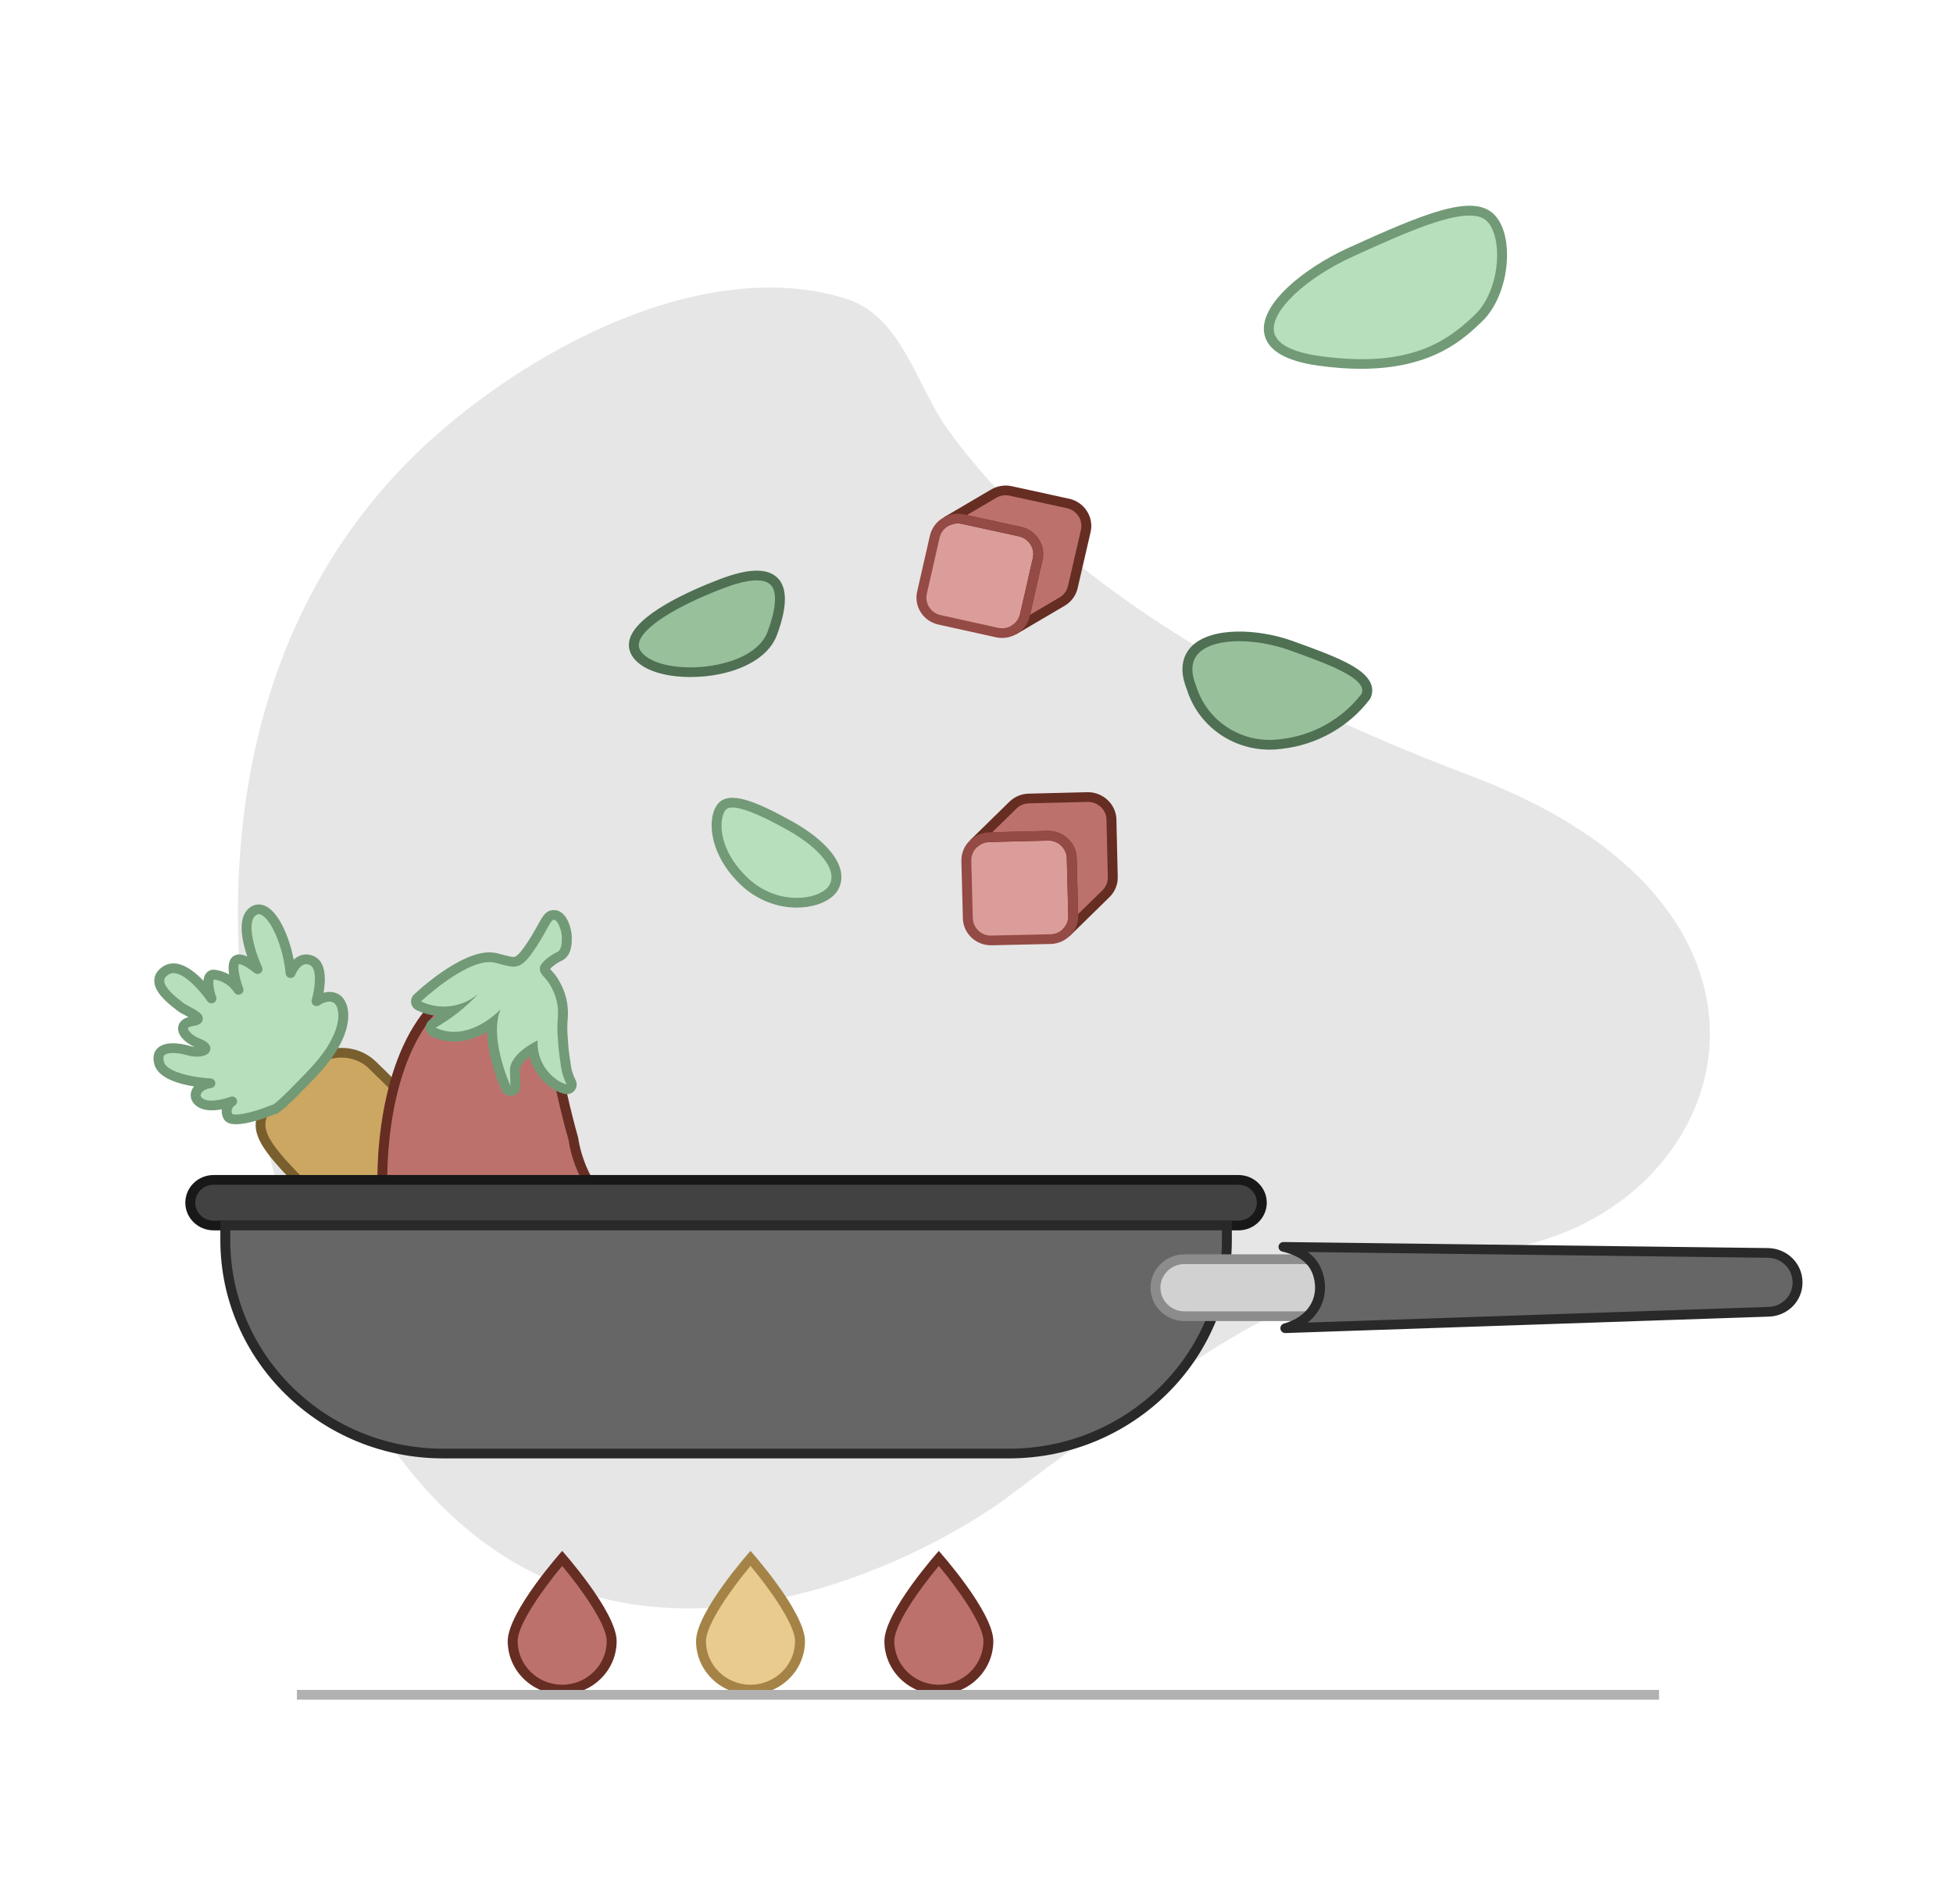 <svg width="197" height="192" viewBox="0 0 197 192" fill="none" xmlns="http://www.w3.org/2000/svg">
<path d="M101.615 151.02C124.47 133.976 128.89 129.812 151.92 125.957C174.951 122.102 184.651 91.992 148.591 78.342C133.579 72.66 118.603 65.456 106.441 54.965C102.313 51.482 98.636 47.517 95.493 43.158C92.406 38.773 90.919 31.859 85.309 30.116C69.944 25.345 50.515 36.777 40.524 47.223C24.033 64.466 21.431 88.919 26.011 111.261C41.459 186.615 92.068 158.139 101.615 151.02Z" fill="#E6E6E6"/>
<path d="M31.903 120.851L31.769 120.72C25.196 114.285 25.2 113.459 28.271 109.95L28.812 109.329C31.055 106.726 33.113 106.18 34.444 106.18C35.609 106.18 36.699 106.603 37.513 107.37C39.106 108.873 50.829 120.68 51.327 121.182L52.229 122.091L31.903 120.851Z" fill="#CCA761"/>
<path d="M34.444 106.669C35.55 106.669 36.494 107.089 37.166 107.723C38.773 109.237 50.968 121.523 50.968 121.523L32.123 120.373C25.075 113.473 25.982 113.372 29.194 109.645C31.062 107.478 32.909 106.669 34.444 106.669ZM34.444 105.689C33.007 105.689 30.798 106.266 28.43 109.013C28.243 109.23 28.063 109.435 27.893 109.63C24.514 113.488 24.877 114.664 31.416 121.066L31.684 121.328L32.061 121.351L50.906 122.501L53.49 122.659L51.685 120.841C51.187 120.338 39.459 108.525 37.86 107.017C36.952 106.161 35.739 105.689 34.444 105.689Z" fill="#795E2E"/>
<path d="M38.633 121.003C38.237 115.295 39.367 105.103 44.841 100.618C46.847 98.744 49.772 98.16 52.366 99.118C55.401 100.432 55.366 103.316 55.855 106.094C56.363 109.049 57.023 111.977 57.833 114.867C58.146 116.924 58.977 118.872 60.249 120.537L38.633 121.003Z" fill="#BD716D"/>
<path d="M38.166 121.502L38.134 121.035C37.781 115.942 38.661 105.042 44.52 100.242C46.626 98.271 49.785 97.64 52.543 98.66C55.431 99.909 55.804 102.422 56.165 104.852C56.222 105.237 56.279 105.624 56.348 106.01C56.852 108.941 57.514 111.876 58.315 114.737C58.628 116.764 59.431 118.648 60.649 120.242L61.232 121.005L38.166 121.502H38.166ZM49.842 99.155C48.142 99.155 46.455 99.786 45.185 100.972C39.782 105.401 38.846 115.411 39.103 120.502L59.308 120.066C58.293 118.517 57.616 116.762 57.339 114.939C56.541 112.104 55.871 109.136 55.361 106.175C55.293 105.782 55.233 105.386 55.175 104.993C54.824 102.628 54.52 100.586 52.164 99.566C51.414 99.289 50.627 99.155 49.842 99.155Z" fill="#662D23"/>
<path d="M27.673 111.87C25.616 112.714 23.252 113.313 22.974 112.551C22.728 112.02 22.918 111.394 23.419 111.081C23.419 111.081 21.306 111.897 20.249 111.244C19.192 110.591 19.888 109.42 21.222 109.257C21.222 109.257 16.551 109.066 16.05 107.215C15.55 105.364 17.858 105.609 19.026 105.963C20.194 106.317 21.612 105.854 19.971 105.201C18.331 104.548 17.858 103.214 19.415 102.996C20.972 102.778 18.748 101.989 18.247 101.581C17.747 101.172 14.799 99.185 16.69 97.906C18.581 96.626 21.334 100.71 21.334 100.71C21.334 100.71 20.499 98.396 21.528 98.287C22.572 98.39 23.508 98.963 24.058 99.839C24.058 99.839 22.084 94.639 25.977 97.743C25.977 97.743 23.864 93.197 25.477 91.945C27.089 90.692 29.008 94.721 29.314 98.151C29.314 98.151 30.037 96.218 31.483 96.899C32.928 97.579 31.927 100.982 31.927 100.982C31.927 100.982 33.068 100.165 33.957 100.737C34.847 101.309 35.487 104.058 31.594 108.168C27.701 112.278 27.673 111.87 27.673 111.87H27.673Z" fill="#B8DFBC"/>
<path d="M23.821 113.389C23.519 113.389 23.251 113.35 23.038 113.257C22.707 113.114 22.564 112.884 22.504 112.715C22.381 112.453 22.34 112.164 22.374 111.882C21.614 112.028 20.662 112.077 19.982 111.659C19.405 111.302 19.138 110.751 19.267 110.184C19.316 109.965 19.421 109.76 19.568 109.578C18.033 109.333 15.946 108.745 15.567 107.341C15.333 106.475 15.62 105.977 15.902 105.711C16.828 104.84 18.79 105.379 19.173 105.496C19.326 105.542 19.476 105.569 19.613 105.584C18.535 105.105 17.881 104.321 17.972 103.596C18.003 103.353 18.167 102.808 19.006 102.58C18.889 102.516 18.774 102.455 18.685 102.408C18.372 102.243 18.102 102.1 17.928 101.958L17.752 101.822C16.652 100.981 15.532 99.971 15.565 98.864C15.576 98.496 15.73 97.96 16.406 97.504C16.851 97.202 17.356 97.103 17.913 97.208C18.87 97.39 19.811 98.17 20.523 98.921C20.546 98.672 20.606 98.441 20.727 98.254C20.893 97.995 21.159 97.834 21.474 97.8C21.508 97.797 21.543 97.796 21.578 97.8C22.122 97.854 22.644 98.022 23.111 98.284C22.997 97.534 23.041 96.789 23.532 96.444C23.929 96.164 24.428 96.236 24.939 96.473C24.409 94.901 23.9 92.544 25.166 91.561C25.631 91.2 26.179 91.126 26.709 91.349C28.062 91.92 29.168 94.4 29.626 96.797C29.805 96.63 30.017 96.481 30.262 96.384C30.715 96.204 31.213 96.228 31.699 96.457C32.952 97.047 32.847 98.932 32.636 100.127C33.112 100.002 33.693 99.983 34.231 100.328C34.693 100.624 35.011 101.217 35.102 101.955C35.235 103.02 35.004 105.288 31.96 108.501C28.83 111.807 28.084 112.356 27.724 112.38C26.8 112.752 25.038 113.389 23.821 113.389L23.821 113.389ZM23.418 110.591C23.601 110.591 23.776 110.69 23.864 110.859C23.981 111.084 23.904 111.358 23.687 111.494C23.398 111.675 23.287 112.042 23.43 112.348C23.642 112.515 25.059 112.412 27.48 111.418C27.518 111.403 27.556 111.392 27.596 111.386C27.81 111.243 28.599 110.609 31.227 107.836C34.099 104.803 34.2 102.796 34.11 102.074C34.045 101.55 33.839 101.247 33.682 101.147C33.099 100.769 32.228 101.372 32.222 101.379C32.047 101.501 31.813 101.501 31.64 101.382C31.467 101.262 31.389 101.047 31.447 100.847C31.734 99.866 32.068 97.718 31.265 97.34C31.03 97.229 30.831 97.214 30.64 97.291C30.191 97.467 29.869 98.095 29.782 98.321C29.7 98.536 29.476 98.661 29.246 98.636C29.015 98.605 28.836 98.422 28.815 98.194C28.583 95.582 27.366 92.693 26.313 92.248C26.118 92.167 25.967 92.19 25.787 92.329C24.801 93.095 25.796 96.171 26.433 97.54C26.528 97.747 26.467 97.992 26.283 98.13C26.099 98.27 25.841 98.265 25.662 98.123C24.455 97.161 24.102 97.247 24.102 97.247C23.937 97.448 24.134 98.631 24.527 99.668C24.617 99.905 24.509 100.169 24.277 100.279C24.048 100.388 23.767 100.312 23.633 100.096C23.183 99.382 22.418 98.897 21.572 98.785C21.447 98.954 21.522 99.759 21.806 100.547C21.89 100.78 21.782 101.038 21.556 101.148C21.33 101.257 21.056 101.186 20.917 100.98C20.441 100.276 18.941 98.401 17.723 98.17C17.431 98.115 17.194 98.16 16.974 98.309C16.574 98.58 16.567 98.815 16.564 98.892C16.542 99.653 17.916 100.704 18.368 101.05L18.567 101.205C18.664 101.284 18.928 101.423 19.16 101.546C19.908 101.941 20.553 102.282 20.45 102.845C20.356 103.359 19.724 103.448 19.485 103.481C19.157 103.527 18.974 103.634 18.965 103.715C18.942 103.894 19.279 104.397 20.16 104.748C21.009 105.086 21.351 105.499 21.176 105.976C20.93 106.653 19.683 106.676 18.878 106.431C18.023 106.172 16.935 106.096 16.595 106.418C16.467 106.539 16.446 106.765 16.534 107.09C16.841 108.225 19.839 108.71 21.243 108.768C21.503 108.778 21.712 108.982 21.723 109.237C21.733 109.491 21.543 109.712 21.285 109.743C20.688 109.816 20.303 110.135 20.243 110.397C20.208 110.551 20.3 110.697 20.515 110.83C21.201 111.254 22.747 110.813 23.236 110.625C23.296 110.602 23.357 110.591 23.418 110.591H23.418Z" fill="#729A77"/>
<path d="M79.561 83.216C76.447 81.489 73.711 80.287 72.802 81.385C71.894 82.484 71.867 85.883 75.126 88.943C78.385 92.003 83.034 91.297 84.075 89.545C85.117 87.793 83.381 85.334 79.561 83.216V83.216Z" fill="#B8DFBC"/>
<path d="M80.364 91.54C78.344 91.54 76.315 90.737 74.781 89.296C71.459 86.178 71.272 82.457 72.414 81.076C73.539 79.718 76.182 80.779 79.806 82.789C82.555 84.313 84.313 86.043 84.76 87.662C84.971 88.423 84.883 89.159 84.507 89.79C84.001 90.642 82.834 91.27 81.386 91.47C81.047 91.517 80.705 91.54 80.364 91.54V91.54ZM73.886 81.445C73.559 81.445 73.328 81.528 73.191 81.693C72.54 82.481 72.271 85.584 75.472 88.59C77.046 90.067 79.201 90.781 81.246 90.5C82.377 90.344 83.295 89.884 83.642 89.298C83.885 88.892 83.935 88.427 83.795 87.917C83.424 86.573 81.791 85.015 79.314 83.642C76.678 82.18 74.861 81.445 73.886 81.445Z" fill="#729A77"/>
<path d="M72.734 58.892C68.395 60.558 61.992 63.73 64.499 66.289C67.005 68.848 76.279 68.217 77.891 63.905C79.502 59.593 79.036 56.474 72.734 58.892H72.734Z" fill="#97C09B"/>
<path d="M69.646 68.284C67.446 68.284 65.277 67.79 64.139 66.628C63.549 66.026 63.323 65.324 63.486 64.596C64.059 62.043 69.412 59.641 72.552 58.436C75.452 57.322 77.366 57.267 78.406 58.261C79.444 59.257 79.43 61.212 78.36 64.073C77.657 65.953 75.555 67.381 72.591 67.991C71.667 68.181 70.653 68.284 69.646 68.284V68.284ZM72.734 58.892L72.917 59.348C68.038 61.22 64.799 63.312 64.464 64.807C64.371 65.216 64.497 65.58 64.859 65.949C66.082 67.197 69.314 67.662 72.386 67.032C75.004 66.494 76.84 65.292 77.421 63.736C78.317 61.339 78.418 59.644 77.707 58.962C76.998 58.283 75.341 58.417 72.917 59.348L72.734 58.892L72.734 58.892Z" fill="#4F7053"/>
<path d="M108.108 86.554L108.225 90.864L108.258 92.36C108.287 93.624 107.272 94.676 105.982 94.719L100.034 94.849C98.742 94.886 97.664 93.891 97.625 92.625C97.625 92.624 97.625 92.622 97.625 92.621L97.476 86.814C97.451 85.543 98.471 84.486 99.769 84.439L101.496 84.407L105.699 84.293C107 84.271 108.076 85.28 108.108 86.554Z" fill="#DB9D99"/>
<path d="M111.873 82.245L112.006 88.068C112.023 88.702 111.77 89.315 111.308 89.76L107.32 93.663C107.783 93.219 108.036 92.606 108.018 91.972L107.985 90.475L107.869 86.165C107.836 84.891 106.76 83.882 105.46 83.904L101.256 84.018L99.529 84.05C98.96 84.068 98.416 84.288 98 84.669L101.988 80.765C102.404 80.385 102.947 80.165 103.516 80.147L109.447 80.001C110.748 79.97 111.83 80.972 111.873 82.245L111.873 82.245Z" fill="#BD716D"/>
<path d="M107.91 94.402L107.207 93.706L107.239 93.675C107.583 93.329 107.772 92.858 107.758 92.375L107.608 86.567C107.583 85.566 106.722 84.739 105.708 84.783L99.778 84.929C99.336 84.943 98.909 85.116 98.582 85.416L97.887 84.712L101.874 80.808C102.391 80.335 103.049 80.068 103.74 80.047L109.675 79.9C111.223 79.865 112.561 81.082 112.613 82.618V82.623L112.746 88.446C112.767 89.212 112.458 89.961 111.897 90.499L107.949 94.364C107.936 94.377 107.924 94.389 107.91 94.402L107.91 94.402ZM105.736 83.803C107.289 83.803 108.569 85.022 108.608 86.542L108.754 92.191L111.194 89.802C111.56 89.451 111.76 88.967 111.746 88.47L111.613 82.648C111.579 81.663 110.746 80.879 109.745 80.879C109.73 80.879 109.715 80.879 109.699 80.88L103.768 81.026C103.323 81.04 102.896 81.213 102.569 81.512L100.086 83.944L105.685 83.804C105.702 83.804 105.72 83.803 105.736 83.803L105.736 83.803Z" fill="#662D23"/>
<path d="M104.672 56.385L103.718 60.594L103.38 62.054C103.095 63.287 101.851 64.066 100.588 63.802L94.785 62.517C93.523 62.247 92.723 61.026 92.999 59.789C92.999 59.788 92.999 59.786 93 59.784L94.292 54.115C94.583 52.876 95.834 52.093 97.104 52.355L98.788 52.734L102.894 53.62C104.162 53.907 104.956 55.141 104.672 56.385V56.385Z" fill="#DB9D99"/>
<path d="M109.527 53.531L108.215 59.212C108.075 59.832 107.678 60.367 107.119 60.688L102.284 63.529C102.843 63.208 103.24 62.673 103.38 62.054L103.718 60.594L104.672 56.385C104.955 55.141 104.162 53.907 102.894 53.62L98.788 52.734L97.104 52.355C96.547 52.237 95.966 52.322 95.468 52.592L100.303 49.751C100.8 49.48 101.382 49.396 101.938 49.514L107.729 50.779C108.998 51.057 109.801 52.286 109.527 53.531L109.527 53.531Z" fill="#BD716D"/>
<path d="M102.537 63.952L102.027 63.109L102.066 63.086C102.485 62.833 102.785 62.42 102.891 61.948L104.183 56.278C104.406 55.3 103.777 54.322 102.782 54.097L96.991 52.832C96.559 52.741 96.102 52.807 95.71 53.02L95.211 52.172L100.046 49.33C100.663 48.993 101.366 48.892 102.044 49.035L107.838 50.3C109.37 50.636 110.347 52.132 110.016 53.635L110.015 53.639L108.702 59.32C108.534 60.067 108.049 60.721 107.372 61.11L102.585 63.923C102.569 63.933 102.553 63.942 102.537 63.952H102.537ZM97.533 51.949L103.002 53.141C104.536 53.488 105.502 54.99 105.16 56.491L103.903 62.006L106.862 60.268C107.304 60.013 107.617 59.591 107.726 59.106L109.039 53.425C109.253 52.448 108.617 51.475 107.62 51.256L101.83 49.991C101.396 49.901 100.938 49.964 100.545 50.179L97.533 51.949H97.533Z" fill="#662D23"/>
<path d="M136.275 25.42C143.073 22.33 148.375 20.039 150.328 21.951C152.28 23.863 151.774 29.544 149.171 32.049C146.567 34.553 142.662 37.739 133.044 36.394C123.425 35.049 129.234 28.62 136.275 25.42Z" fill="#B8DFBC"/>
<path d="M137.285 37.197C135.984 37.197 134.553 37.1 132.974 36.879C129.611 36.409 127.773 35.291 127.513 33.555C127.079 30.672 131.486 27.056 136.063 24.976H136.064C143.737 21.488 148.553 19.52 150.682 21.604C151.55 22.454 152.022 23.931 152.015 25.763C152.003 28.348 151.024 30.952 149.521 32.398C147.694 34.156 144.531 37.197 137.285 37.197V37.197ZM136.485 25.864C131.699 28.04 128.192 31.355 128.502 33.413C128.737 34.976 131.14 35.633 133.114 35.909C142.246 37.186 146.008 34.405 148.82 31.699C150.142 30.427 151.004 28.096 151.015 25.759C151.021 24.213 150.642 22.951 149.975 22.297C148.184 20.549 142.237 23.25 136.485 25.864H136.485Z" fill="#729A77"/>
<path d="M130.167 65.093C134.994 66.816 138.663 68.224 137.786 70.215C135.741 72.92 132.639 74.668 129.224 75.04C125.195 75.58 121.363 73.17 120.186 69.357C117.98 63.862 125.168 63.309 130.167 65.093Z" fill="#97C09B"/>
<path d="M128.071 75.608C124.255 75.608 120.844 73.182 119.708 69.499C118.807 67.26 119.478 65.915 120.203 65.187C122.191 63.188 126.91 63.409 130.338 64.633C134.668 66.179 137.558 67.311 138.258 68.901C138.474 69.392 138.47 69.899 138.245 70.41L138.187 70.507C136.067 73.312 132.82 75.141 129.279 75.527C128.873 75.581 128.47 75.608 128.071 75.608ZM124.992 64.67C123.278 64.67 121.755 65.03 120.919 65.87C120.165 66.628 120.075 67.741 120.651 69.178C121.777 72.82 125.349 75.067 129.156 74.555C132.414 74.2 135.391 72.531 137.348 69.973C137.441 69.733 137.438 69.514 137.34 69.289C136.759 67.968 133.166 66.685 129.996 65.553C128.442 64.999 126.63 64.67 124.992 64.67Z" fill="#4F7053"/>
<path d="M127.28 121.301C127.276 122.57 126.226 123.598 124.93 123.601H21.55C20.253 123.606 19.198 122.58 19.194 121.31C19.189 120.039 20.236 119.006 21.533 119.001C21.539 119.001 21.544 119.001 21.55 119.001H124.93C126.226 119.004 127.276 120.032 127.28 121.301V121.301Z" fill="#424242"/>
<path d="M21.54 124.092C19.976 124.092 18.699 122.847 18.693 121.312C18.687 119.774 19.961 118.517 21.531 118.512H124.931C126.497 118.516 127.774 119.766 127.78 121.3V121.304C127.774 122.837 126.497 124.088 124.932 124.092H21.54ZM21.551 119.491C20.515 119.495 19.689 120.31 19.693 121.308C19.697 122.306 20.548 123.127 21.549 123.112H124.931C125.945 123.109 126.775 122.298 126.78 121.302C126.775 120.306 125.945 119.494 124.93 119.491H21.551V119.491Z" fill="#181818"/>
<path d="M22.725 123.602H123.755V125.074C123.755 136.964 113.916 146.603 101.778 146.603H44.702C32.565 146.603 22.725 136.964 22.725 125.074V123.602H22.725Z" fill="#666666"/>
<path d="M101.778 147.092H44.702C32.309 147.092 22.226 137.215 22.226 125.074V123.111H124.256V125.074C124.256 137.215 114.173 147.092 101.778 147.092ZM23.224 124.091L23.226 125.073C23.226 136.674 32.86 146.113 44.702 146.113H101.778C113.621 146.113 123.256 136.674 123.256 125.074V124.091H23.224Z" fill="#292929"/>
<path d="M131.44 127.002H119.487C117.866 127.002 116.553 128.289 116.553 129.876V129.879C116.553 131.466 117.866 132.752 119.487 132.752H131.44C133.06 132.752 134.374 131.466 134.374 129.879V129.876C134.374 128.289 133.06 127.002 131.44 127.002Z" fill="#D1D1D1"/>
<path d="M131.44 133.242H119.486C117.593 133.242 116.053 131.733 116.053 129.878C116.053 128.021 117.593 126.512 119.486 126.512H131.44C133.334 126.512 134.874 128.021 134.874 129.875C134.874 131.733 133.334 133.242 131.44 133.242ZM119.486 127.491C118.144 127.491 117.053 128.561 117.053 129.875C117.053 131.193 118.144 132.262 119.486 132.262H131.44C132.782 132.262 133.874 131.193 133.874 129.878C133.874 128.561 132.782 127.491 131.44 127.491H119.486Z" fill="#8C8C8C"/>
<path d="M51.516 110.063C51.316 110.063 51.127 109.942 51.046 109.754L51.507 109.564L51.036 109.731C50.604 108.727 49.429 105.711 49.665 103.16C48.746 103.824 47.375 104.56 45.806 104.56C45.089 104.56 44.389 104.403 43.726 104.095C43.559 104.017 43.449 103.855 43.441 103.673C43.434 103.491 43.529 103.321 43.689 103.229C44.365 102.842 45.013 102.414 45.63 101.946C45.344 101.988 45.053 102.009 44.76 102.009C43.883 102.01 43.036 101.821 42.244 101.448C42.097 101.379 41.993 101.242 41.967 101.084C41.941 100.925 41.996 100.765 42.114 100.653C42.293 100.486 46.514 96.544 49.365 96.544C49.599 96.544 49.824 96.571 50.031 96.622C50.278 96.68 50.506 96.74 50.716 96.795C51.165 96.914 51.519 97.007 51.799 97.007C52.113 97.007 52.484 96.919 53.236 95.872C53.894 94.967 54.346 94.15 54.675 93.553C55.109 92.766 55.327 92.371 55.732 92.292C55.764 92.286 55.842 92.277 55.875 92.277C56.728 92.277 57.176 93.783 57.176 94.59C57.176 95.331 57.115 96.15 56.395 96.482C55.966 96.647 55.03 97.35 54.953 97.652C54.915 97.824 55.074 98.017 55.288 98.251L55.419 98.397C55.644 98.653 55.847 98.948 56.014 99.262C56.597 100.274 56.862 101.435 56.775 102.607C56.706 103.312 56.706 104.015 56.774 104.709C56.818 105.577 56.912 106.425 57.052 107.252C57.122 107.941 57.309 108.571 57.615 109.157C57.705 109.329 57.682 109.537 57.559 109.688C57.462 109.804 57.318 109.869 57.17 109.869C57.127 109.869 57.083 109.864 57.039 109.853C56.642 109.747 56.271 109.575 55.937 109.34C54.713 108.515 53.919 107.189 53.757 105.754C52.948 106.249 51.925 107.087 51.936 107.993L51.973 108.949C51.983 109.251 51.986 109.399 51.996 109.466C52.059 109.714 51.915 109.958 51.667 110.039C51.617 110.055 51.565 110.063 51.516 110.063L51.516 110.063Z" fill="#B8DFBC"/>
<path d="M55.875 92.767C56.242 92.767 56.676 93.816 56.676 94.589C56.676 95.371 56.582 95.854 56.182 96.038C55.76 96.199 54.609 96.981 54.467 97.533C54.35 98.062 54.82 98.453 55.031 98.706C55.241 98.946 55.422 99.209 55.572 99.489C56.111 100.426 56.356 101.498 56.276 102.571C56.206 103.297 56.206 104.029 56.276 104.756C56.32 105.619 56.414 106.479 56.558 107.332C56.63 108.046 56.837 108.74 57.17 109.379C56.832 109.29 56.514 109.142 56.23 108.942C54.894 108.043 54.137 106.524 54.233 104.94C54.233 104.94 51.413 106.205 51.436 107.999C51.483 109.126 51.483 109.471 51.507 109.563C51.319 109.126 49.322 104.572 50.497 101.789C50.497 101.789 48.416 104.069 45.807 104.069C45.207 104.069 44.579 103.949 43.942 103.652C45.542 102.736 46.992 101.588 48.241 100.248C47.255 101.085 46.014 101.519 44.76 101.519C43.979 101.519 43.194 101.351 42.461 101.006C42.461 101.006 46.683 97.034 49.365 97.034C49.555 97.034 49.737 97.054 49.91 97.096C50.739 97.292 51.306 97.496 51.799 97.496C52.408 97.496 52.905 97.183 53.646 96.153C54.984 94.313 55.478 92.841 55.83 92.772C55.845 92.769 55.86 92.767 55.875 92.767ZM55.875 91.787C55.793 91.787 55.667 91.802 55.587 91.822C54.999 91.936 54.711 92.457 54.235 93.32C53.912 93.906 53.469 94.708 52.831 95.585C52.161 96.517 51.916 96.517 51.799 96.517C51.585 96.517 51.259 96.431 50.846 96.322C50.632 96.266 50.4 96.204 50.143 96.144C49.906 96.085 49.641 96.054 49.365 96.054C46.367 96.054 42.23 99.865 41.768 100.3C41.532 100.522 41.422 100.844 41.474 101.161C41.526 101.479 41.733 101.751 42.028 101.89C42.663 102.188 43.331 102.378 44.02 102.457C43.829 102.577 43.634 102.693 43.437 102.806C43.117 102.989 42.927 103.33 42.942 103.693C42.958 104.056 43.177 104.38 43.512 104.536C44.242 104.876 45.014 105.049 45.807 105.049C47.076 105.049 48.221 104.607 49.13 104.087C49.182 106.386 50.081 108.774 50.577 109.925C50.739 110.298 51.114 110.532 51.509 110.532C51.612 110.532 51.717 110.516 51.82 110.482C52.294 110.327 52.578 109.865 52.491 109.391C52.485 109.313 52.481 109.174 52.473 108.93C52.464 108.698 52.453 108.384 52.436 107.959C52.43 107.502 52.883 107.002 53.408 106.592C53.747 107.858 54.539 108.992 55.663 109.749C56.029 110.007 56.454 110.205 56.91 110.325C56.996 110.348 57.083 110.359 57.17 110.359C57.467 110.359 57.754 110.229 57.947 109.996C58.196 109.695 58.24 109.279 58.061 108.934C57.784 108.402 57.613 107.831 57.553 107.236C57.551 107.215 57.548 107.193 57.545 107.172C57.408 106.359 57.317 105.529 57.275 104.707C57.207 103.999 57.207 103.327 57.272 102.664C57.368 101.373 57.08 100.116 56.443 99.008C56.273 98.689 56.049 98.365 55.791 98.069C55.764 98.036 55.714 97.982 55.66 97.923C55.614 97.872 55.54 97.792 55.491 97.727C55.719 97.461 56.309 97.043 56.545 96.951C56.564 96.944 56.589 96.933 56.608 96.925C57.676 96.433 57.676 95.188 57.676 94.589C57.676 93.612 57.148 91.787 55.875 91.787L55.875 91.787Z" fill="#729A77"/>
<path d="M25.058 92.166V92.194L25.086 92.166H25.058ZM25.058 92.166V92.194L25.086 92.166H25.058ZM25.058 92.166V92.194L25.086 92.166H25.058Z" fill="#6E8CBB"/>
<path d="M56.697 170.41C53.956 170.405 51.72 168.215 51.714 165.529C51.714 163.417 55.027 159.128 56.708 157.174C58.388 159.128 61.701 163.418 61.701 165.53C61.696 168.221 59.456 170.41 56.708 170.41H56.697V170.41Z" fill="#BD716D"/>
<path d="M56.708 157.938C58.691 160.307 61.201 163.858 61.201 165.528C61.196 167.95 59.18 169.921 56.698 169.921C54.231 169.915 52.219 167.945 52.214 165.53C52.214 163.858 54.724 160.307 56.708 157.938M56.708 156.422C56.708 156.422 51.214 162.56 51.214 165.53C51.22 168.493 53.671 170.894 56.696 170.9H56.708C59.736 170.9 62.195 168.498 62.201 165.53C62.201 162.56 56.708 156.422 56.708 156.422Z" fill="#662D23"/>
<path d="M75.693 170.41C72.951 170.405 70.716 168.215 70.711 165.529C70.711 163.417 74.024 159.128 75.704 157.174C77.385 159.128 80.698 163.418 80.698 165.53C80.692 168.221 78.452 170.41 75.704 170.41H75.693V170.41Z" fill="#E9CA8F"/>
<path d="M75.704 157.938C77.688 160.307 80.198 163.858 80.198 165.528C80.193 167.95 78.177 169.921 75.695 169.921C73.227 169.915 71.216 167.945 71.211 165.53C71.211 163.858 73.721 160.307 75.704 157.938M75.704 156.422C75.704 156.422 70.211 162.56 70.211 165.53C70.217 168.493 72.668 170.894 75.693 170.9H75.705C78.733 170.9 81.192 168.498 81.198 165.53C81.198 162.56 75.704 156.422 75.704 156.422Z" fill="#A58346"/>
<path d="M94.689 170.413C91.951 170.404 89.717 168.215 89.708 165.533C89.708 163.416 93.019 159.129 94.698 157.176C96.381 159.129 99.698 163.417 99.698 165.534C99.688 168.223 97.441 170.412 94.688 170.413H94.689L94.689 170.413Z" fill="#BD716D"/>
<path d="M94.698 157.94C96.684 160.307 99.198 163.858 99.198 165.532C99.189 167.953 97.166 169.924 94.691 169.924C92.227 169.916 90.216 167.945 90.208 165.535C90.208 163.858 92.716 160.307 94.698 157.94ZM94.698 156.425C94.698 156.425 89.208 162.557 89.208 165.535C89.218 168.493 91.668 170.893 94.688 170.903C97.728 170.903 100.188 168.503 100.198 165.535C100.198 162.557 94.698 156.425 94.698 156.425Z" fill="#662D23"/>
<path d="M167.349 170.445H29.95V171.425H167.349V170.445Z" fill="#B1B1B1"/>
<path d="M99.959 95.34C99.236 95.34 98.548 95.073 98.016 94.582C97.501 94.106 97.191 93.473 97.135 92.786L97.126 92.774L97.125 92.621L96.975 86.827C96.946 85.296 98.191 84.007 99.75 83.951L105.685 83.804C107.252 83.794 108.568 85.005 108.608 86.541L108.758 92.35C108.793 93.875 107.556 95.157 105.999 95.208L100.045 95.339C100.016 95.34 99.988 95.34 99.959 95.34H99.959ZM98.121 92.47L98.126 92.611C98.141 93.092 98.345 93.539 98.703 93.87C99.06 94.2 99.506 94.39 100.019 94.359L105.972 94.229C106.976 94.196 107.781 93.363 107.758 92.372L107.608 86.566C107.583 85.566 106.722 84.739 105.708 84.783L99.778 84.93C98.769 84.966 97.956 85.808 97.975 86.806L98.121 92.47L98.121 92.47Z" fill="#944A45"/>
<path d="M101.078 64.343C100.882 64.343 100.684 64.323 100.484 64.281L94.675 62.995C93.937 62.838 93.304 62.406 92.894 61.781C92.495 61.171 92.355 60.447 92.499 59.739L92.531 59.592L93.804 54.009C94.155 52.517 95.68 51.559 97.208 51.876L103.002 53.142C104.537 53.489 105.502 54.991 105.16 56.491L103.867 62.162C103.569 63.455 102.384 64.343 101.078 64.343L101.078 64.343ZM93.492 59.872L93.487 59.894C93.383 60.364 93.471 60.846 93.736 61.252C94.002 61.657 94.412 61.937 94.891 62.039L100.699 63.324C101.692 63.531 102.67 62.913 102.892 61.946L104.184 56.278C104.407 55.301 103.778 54.323 102.782 54.098L96.992 52.833C96.006 52.628 95.007 53.253 94.779 54.226L93.492 59.872Z" fill="#944A45"/>
<path d="M181.319 129.336C181.331 130.927 180.052 132.24 178.429 132.303L129.653 133.961C132.213 133.248 133.698 131.117 132.97 128.609C132.494 126.971 131.154 126.158 129.465 125.759L178.359 126.369C180.003 126.41 181.315 127.725 181.319 129.336Z" fill="#666666"/>
<path d="M129.653 134.451C129.408 134.451 129.197 134.276 129.159 134.037C129.12 133.793 129.273 133.558 129.517 133.49C131.924 132.819 133.118 130.911 132.489 128.742C132.113 127.45 131.115 126.653 129.348 126.234C129.1 126.176 128.937 125.945 128.969 125.697C129 125.452 129.213 125.269 129.465 125.269H129.472L178.365 125.879C180.299 125.928 181.812 127.445 181.819 129.333C181.833 131.199 180.352 132.718 178.449 132.792L129.671 134.45C129.665 134.451 129.659 134.451 129.653 134.451ZM131.913 126.279C132.677 126.832 133.186 127.56 133.45 128.474C134.014 130.412 133.389 132.226 131.897 133.395L178.412 131.814C179.77 131.76 180.829 130.674 180.819 129.339V129.338C180.815 127.983 179.728 126.893 178.346 126.858L131.913 126.279Z" fill="#292929"/>
</svg>
